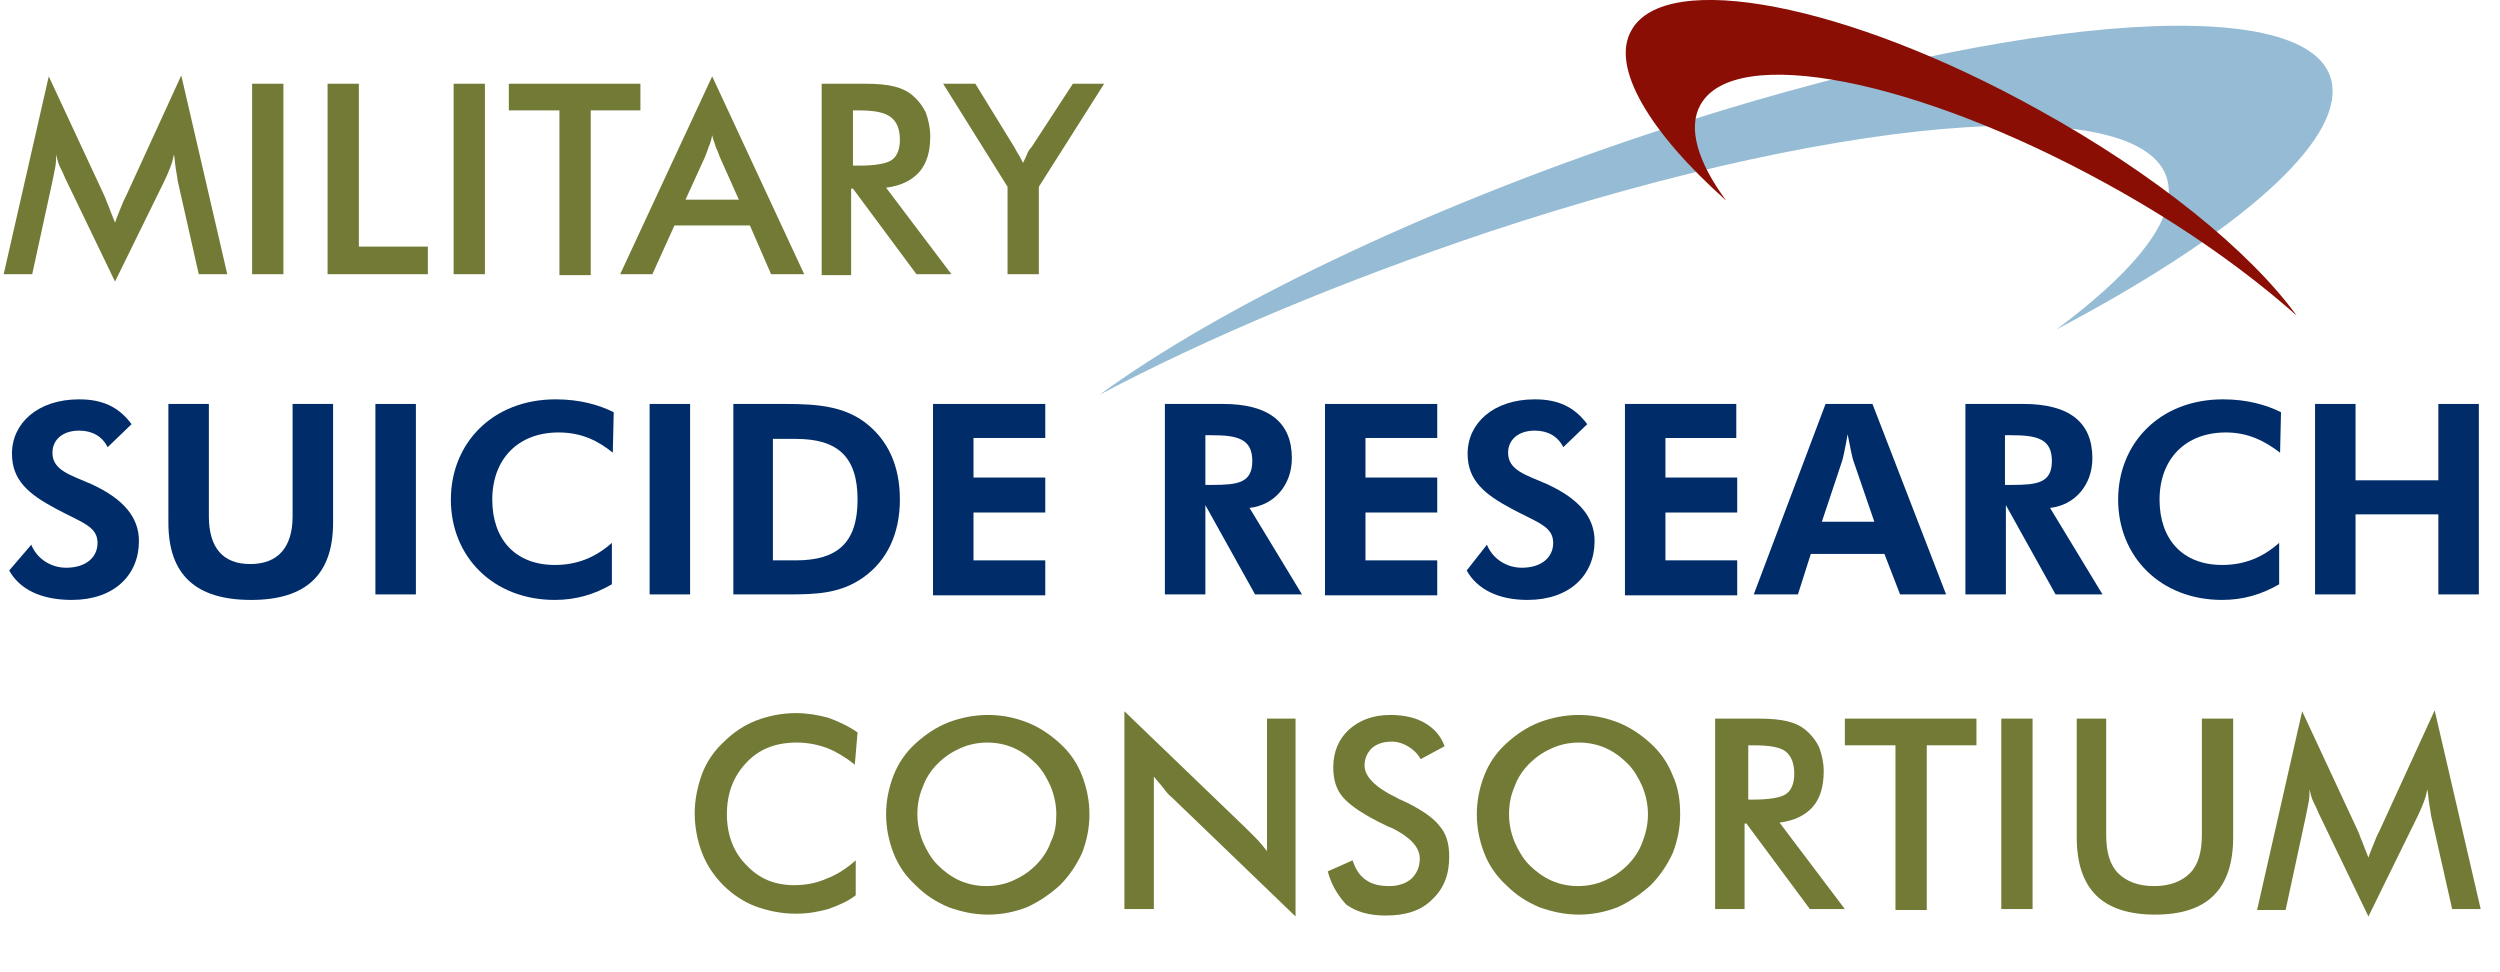 <?xml version="1.0" encoding="utf-8"?>
<!-- Generator: Adobe Illustrator 27.3.1, SVG Export Plug-In . SVG Version: 6.00 Build 0)  -->
<svg version="1.1" id="Layer_1" xmlns="http://www.w3.org/2000/svg" xmlns:xlink="http://www.w3.org/1999/xlink" x="0px" y="0px"
	 viewBox="0 0 271.7 105.6" style="enable-background:new 0 0 271.7 105.6;" xml:space="preserve">
<style type="text/css">
	.Arched_x0020_Green{fill:url(#SVGID_1_);stroke:#FFFFFF;stroke-width:0.25;stroke-miterlimit:1;}
	.st0{fill:#727A35;}
	.st1{fill:#002D6A;}
	.st2{fill:#95BCD4;}
	.st3{fill:#8B0E04;}
</style>
<linearGradient id="SVGID_1_" gradientUnits="userSpaceOnUse" x1="-164.121" y1="447.096" x2="-163.414" y2="446.389">
	<stop  offset="0" style="stop-color:#20AC4B"/>
	<stop  offset="0.983" style="stop-color:#19361A"/>
</linearGradient>
<g>
	<path class="st0" d="M19.3,19.6c0-0.2-0.1-0.6-0.2-1.3c-0.1-0.6-0.1-1.1-0.2-1.5c-0.1,0.5-0.2,0.9-0.4,1.4c-0.2,0.5-0.4,1-0.6,1.4
		l-5.4,11L7.1,19.4c-0.2-0.5-0.4-0.9-0.6-1.3c-0.2-0.4-0.3-0.9-0.4-1.3c0,0.4,0,0.9-0.1,1.4c-0.1,0.5-0.2,1-0.3,1.5L3.5,29.8H0.4
		L5.3,8.3l6.1,13.1c0.1,0.2,0.2,0.6,0.4,1c0.2,0.5,0.4,1.1,0.7,1.8c0.2-0.6,0.5-1.3,0.9-2.3c0.1-0.2,0.2-0.4,0.3-0.6l6-13.1l5,21.6
		h-3.1L19.3,19.6z"/>
	<path class="st0" d="M27.4,29.8V9.1h3.4v20.7H27.4z"/>
	<path class="st0" d="M35.6,29.8V9.1H39v17.7h7.5v3H35.6z"/>
	<path class="st0" d="M49.3,29.8V9.1h3.4v20.7H49.3z"/>
	<path class="st0" d="M64.2,12v17.9h-3.4V12h-5.5V9.1h14.3V12H64.2z"/>
	<path class="st0" d="M83.8,29.8l-2.3-5.3h-8.2l-2.4,5.3h-3.5l10-21.5l10,21.5H83.8z M74.5,21.7h5.8L78.2,17c-0.1-0.3-0.2-0.6-0.4-1
		c-0.1-0.4-0.3-0.8-0.4-1.3c-0.1,0.5-0.2,0.9-0.4,1.3c-0.1,0.4-0.3,0.8-0.4,1.1L74.5,21.7z"/>
	<path class="st0" d="M92.5,20.6v9.3h-3.2V9.1H94c1.4,0,2.4,0.1,3.2,0.3c0.8,0.2,1.4,0.5,1.9,0.9c0.6,0.5,1.1,1.1,1.5,1.9
		c0.3,0.8,0.5,1.7,0.5,2.6c0,1.7-0.4,3-1.2,3.9c-0.8,0.9-2,1.5-3.6,1.7l7.1,9.4h-3.8l-6.9-9.3H92.5z M92.7,18h0.6
		c1.8,0,3-0.2,3.6-0.6c0.6-0.4,0.9-1.2,0.9-2.2c0-1.1-0.3-1.9-0.9-2.4C96.2,12.2,95,12,93.3,12h-0.6V18z"/>
	<path class="st0" d="M109.5,29.8v-9.5l-7-11.2h3.5l4.3,7c0.1,0.2,0.2,0.4,0.4,0.7c0.2,0.3,0.3,0.6,0.5,0.9c0.1-0.3,0.3-0.6,0.4-0.9
		c0.1-0.3,0.3-0.6,0.5-0.8l4.5-6.9h3.4l-7.1,11.2v9.5H109.5z"/>
	<path class="st1" d="M3.4,59.2c0.6,1.5,2.1,2.5,3.8,2.5c2.1,0,3.4-1.1,3.4-2.7c0-1.8-1.7-2.2-4.5-3.7c-3-1.6-4.8-3.1-4.8-6
		c0-3.3,2.8-5.9,7.3-5.9c2.5,0,4.3,0.8,5.7,2.7l-2.6,2.5c-0.6-1.2-1.7-1.8-3.1-1.8c-1.8,0-2.9,1-2.9,2.4c0,1.9,1.9,2.4,4.2,3.4
		c3.5,1.6,5.2,3.6,5.2,6.2c0,3.7-2.7,6.4-7.3,6.4C4.4,65.2,2.1,64,1,62L3.4,59.2z"/>
	<path class="st1" d="M36.2,56.8c0,5.6-2.9,8.4-8.9,8.4c-6.1,0-9-2.8-9-8.4V43.9h4.4v12.2c0,3.4,1.5,5.2,4.5,5.2
		c3,0,4.6-1.8,4.6-5.2V43.9h4.4V56.8z"/>
	<path class="st1" d="M40.8,43.9h4.4v20.7h-4.4V43.9z"/>
	<path class="st1" d="M60.7,47c-4.4,0-7.2,2.9-7.2,7.3c0,4.3,2.5,7.1,6.8,7.1c2.4,0,4.4-0.8,6.2-2.4l0,4.5c-1.9,1.1-3.9,1.7-6.2,1.7
		c-6.7,0-11.3-4.7-11.3-10.9c0-6.1,4.5-10.9,11.4-10.9c2.6,0,4.7,0.6,6.3,1.4l-0.1,4.4C65,47.9,63.2,47,60.7,47z"/>
	<path class="st1" d="M70.6,43.9H75v20.7h-4.4V43.9z"/>
	<path class="st1" d="M79.7,43.9h5.7c3.6,0,6.3,0.3,8.6,2c2.5,1.9,3.8,4.7,3.8,8.4c0,3.7-1.4,6.6-3.9,8.4c-2.5,1.8-5.1,1.9-8.2,1.9
		h-6V43.9z M86.5,60.9c4.5,0,6.7-1.9,6.7-6.6c0-4.7-2.2-6.6-6.7-6.6h-2.5v13.2H86.5z"/>
	<path class="st1" d="M101.4,43.9h12.2v3.7h-7.8v4.3h7.8v3.8h-7.8v5.2h7.8v3.8h-12.2V43.9z"/>
	<path class="st1" d="M136.4,64.6l-5.4-9.7v9.7h-4.4V43.9h6.3c5,0,7.5,2,7.5,5.9c0,2.9-1.9,5.1-4.6,5.4l5.7,9.4H136.4z M131.7,52.7
		c2.8,0,4.4-0.2,4.4-2.6c0-2.4-1.6-2.8-4.4-2.8H131v5.4H131.7z"/>
	<path class="st1" d="M144,43.9h12.2v3.7h-7.8v4.3h7.8v3.8h-7.8v5.2h7.8v3.8H144V43.9z"/>
	<path class="st1" d="M161.6,59.2c0.6,1.5,2.1,2.5,3.8,2.5c2.1,0,3.4-1.1,3.4-2.7c0-1.8-1.7-2.2-4.5-3.7c-3-1.6-4.8-3.1-4.8-6
		c0-3.3,2.8-5.9,7.3-5.9c2.5,0,4.3,0.8,5.7,2.7l-2.6,2.5c-0.6-1.2-1.7-1.8-3.1-1.8c-1.8,0-2.9,1-2.9,2.4c0,1.9,1.9,2.4,4.2,3.4
		c3.5,1.6,5.2,3.6,5.2,6.2c0,3.7-2.7,6.4-7.3,6.4c-3.2,0-5.5-1.2-6.6-3.2L161.6,59.2z"/>
	<path class="st1" d="M176.5,43.9h12.2v3.7H181v4.3h7.8v3.8H181v5.2h7.8v3.8h-12.2V43.9z"/>
	<path class="st1" d="M198.4,43.9h5.1l8,20.7h-5l-1.7-4.4h-8l-1.4,4.4h-4.8L198.4,43.9z M201.4,50c-0.1-0.3-0.3-1.3-0.6-2.8
		c-0.3,1.7-0.5,2.6-0.6,2.9l-2.2,6.6h5.7L201.4,50z"/>
	<path class="st1" d="M223.4,64.6l-5.4-9.7v9.7h-4.4V43.9h6.3c5,0,7.5,2,7.5,5.9c0,2.9-1.9,5.1-4.6,5.4l5.7,9.4H223.4z M218.6,52.7
		c2.8,0,4.4-0.2,4.4-2.6c0-2.4-1.6-2.8-4.4-2.8h-0.7v5.4H218.6z"/>
	<path class="st1" d="M241.9,47c-4.4,0-7.2,2.9-7.2,7.3c0,4.3,2.5,7.1,6.8,7.1c2.4,0,4.4-0.8,6.2-2.4l0,4.5
		c-1.9,1.1-3.9,1.7-6.2,1.7c-6.7,0-11.3-4.7-11.3-10.9c0-6.1,4.5-10.9,11.4-10.9c2.6,0,4.7,0.6,6.3,1.4l-0.1,4.4
		C246.1,47.9,244.3,47,241.9,47z"/>
	<path class="st1" d="M251.6,43.9h4.4v8.3h9v-8.3h4.4v20.7h-4.4v-8.7h-9v8.7h-4.4V43.9z"/>
	<path class="st0" d="M92.9,83.1c-1-0.8-2-1.4-3-1.8c-1.1-0.4-2.2-0.6-3.3-0.6c-2.3,0-4.1,0.7-5.5,2.2c-1.4,1.5-2.1,3.3-2.1,5.6
		c0,2.2,0.7,4.1,2.1,5.5c1.4,1.5,3.1,2.2,5.2,2.2c1.2,0,2.4-0.2,3.5-0.7c1.1-0.4,2.2-1.1,3.2-2v3.8c-0.9,0.7-1.9,1.1-3,1.5
		c-1.1,0.3-2.2,0.5-3.5,0.5c-1.6,0-3-0.3-4.4-0.8c-1.3-0.5-2.5-1.3-3.5-2.3c-1-1-1.8-2.2-2.3-3.5c-0.5-1.3-0.8-2.8-0.8-4.3
		c0-1.5,0.3-2.9,0.8-4.3c0.5-1.3,1.3-2.5,2.4-3.5c1-1,2.2-1.8,3.5-2.3c1.3-0.5,2.8-0.8,4.3-0.8c1.2,0,2.4,0.2,3.5,0.5
		c1.1,0.4,2.2,0.9,3.2,1.6L92.9,83.1z"/>
	<path class="st0" d="M118.4,88.5c0,1.5-0.3,2.9-0.8,4.2c-0.6,1.3-1.4,2.5-2.4,3.5c-1.1,1-2.3,1.8-3.6,2.4c-1.3,0.5-2.7,0.8-4.2,0.8
		c-1.5,0-2.9-0.3-4.3-0.8c-1.4-0.6-2.5-1.3-3.6-2.4c-1.1-1-1.9-2.2-2.4-3.5c-0.5-1.3-0.8-2.7-0.8-4.2c0-1.5,0.3-2.9,0.8-4.2
		c0.5-1.3,1.3-2.5,2.4-3.5c1.1-1,2.3-1.8,3.6-2.3c1.3-0.5,2.8-0.8,4.3-0.8c1.5,0,2.9,0.3,4.2,0.8c1.3,0.5,2.5,1.3,3.6,2.3
		c1.1,1,1.9,2.2,2.4,3.5C118.1,85.6,118.4,87,118.4,88.5z M114.8,88.5c0-1-0.2-2-0.6-3c-0.4-0.9-0.9-1.8-1.6-2.5
		c-0.7-0.7-1.5-1.3-2.4-1.7c-0.9-0.4-1.9-0.6-2.9-0.6c-1,0-2,0.2-2.9,0.6c-0.9,0.4-1.7,0.9-2.5,1.7c-0.7,0.7-1.3,1.6-1.6,2.5
		c-0.4,0.9-0.6,1.9-0.6,3c0,1,0.2,2,0.6,3c0.4,0.9,0.9,1.8,1.6,2.5c0.7,0.7,1.5,1.3,2.4,1.7c0.9,0.4,1.9,0.6,2.9,0.6
		c1,0,2-0.2,2.9-0.6c0.9-0.4,1.7-0.9,2.5-1.7c0.7-0.7,1.3-1.6,1.6-2.5C114.7,90.5,114.8,89.5,114.8,88.5z"/>
	<path class="st0" d="M122.2,98.8V77.3l13.2,12.7c0.4,0.4,0.7,0.7,1.1,1.1c0.4,0.4,0.8,0.9,1.2,1.4V78.1h3.1v21.5l-13.4-12.9
		c-0.4-0.3-0.7-0.7-1-1.1c-0.3-0.4-0.7-0.8-1-1.2v14.4H122.2z"/>
	<path class="st0" d="M144.3,94.7l2.7-1.2c0.3,0.9,0.7,1.6,1.4,2.1c0.7,0.5,1.5,0.7,2.6,0.7c1,0,1.8-0.3,2.4-0.8
		c0.6-0.6,0.9-1.3,0.9-2.2c0-1.2-1-2.3-3-3.3c-0.3-0.1-0.5-0.2-0.7-0.3c-2.3-1.1-3.8-2.1-4.6-3c-0.8-0.9-1.1-2-1.1-3.3
		c0-1.7,0.6-3.1,1.7-4.1c1.1-1,2.6-1.6,4.5-1.6c1.5,0,2.8,0.3,3.8,0.9c1,0.6,1.7,1.4,2.1,2.5l-2.6,1.4c-0.4-0.7-0.9-1.1-1.4-1.4
		c-0.5-0.3-1.1-0.5-1.7-0.5c-0.9,0-1.6,0.2-2.2,0.7c-0.5,0.5-0.8,1.1-0.8,1.9c0,1.2,1.2,2.4,3.5,3.5c0.2,0.1,0.3,0.2,0.4,0.2
		c2,0.9,3.5,1.9,4.2,2.8c0.8,0.9,1.1,2,1.1,3.4c0,2-0.6,3.5-1.9,4.7c-1.2,1.2-2.9,1.7-5,1.7c-1.8,0-3.2-0.4-4.3-1.2
		C145.4,97.3,144.7,96.2,144.3,94.7z"/>
	<path class="st0" d="M182.6,88.5c0,1.5-0.3,2.9-0.8,4.2c-0.6,1.3-1.4,2.5-2.4,3.5c-1.1,1-2.3,1.8-3.6,2.4c-1.3,0.5-2.7,0.8-4.2,0.8
		c-1.5,0-2.9-0.3-4.3-0.8c-1.4-0.6-2.5-1.3-3.6-2.4c-1.1-1-1.9-2.2-2.4-3.5c-0.5-1.3-0.8-2.7-0.8-4.2c0-1.5,0.3-2.9,0.8-4.2
		c0.5-1.3,1.3-2.5,2.4-3.5c1.1-1,2.3-1.8,3.6-2.3c1.3-0.5,2.8-0.8,4.3-0.8c1.5,0,2.9,0.3,4.2,0.8c1.3,0.5,2.5,1.3,3.6,2.3
		c1.1,1,1.9,2.2,2.4,3.5C182.4,85.6,182.6,87,182.6,88.5z M179.1,88.5c0-1-0.2-2-0.6-3c-0.4-0.9-0.9-1.8-1.6-2.5
		c-0.7-0.7-1.5-1.3-2.4-1.7c-0.9-0.4-1.9-0.6-2.9-0.6s-2,0.2-2.9,0.6c-0.9,0.4-1.7,0.9-2.5,1.7c-0.7,0.7-1.3,1.6-1.6,2.5
		c-0.4,0.9-0.6,1.9-0.6,3c0,1,0.2,2,0.6,3c0.4,0.9,0.9,1.8,1.6,2.5c0.7,0.7,1.5,1.3,2.4,1.7c0.9,0.4,1.9,0.6,2.9,0.6
		c1,0,2-0.2,2.9-0.6c0.9-0.4,1.7-0.9,2.5-1.7c0.7-0.7,1.3-1.6,1.6-2.5C178.9,90.5,179.1,89.5,179.1,88.5z"/>
	<path class="st0" d="M189.6,89.5v9.3h-3.2V78.1h4.7c1.4,0,2.4,0.1,3.2,0.3c0.8,0.2,1.4,0.5,1.9,0.9c0.6,0.5,1.1,1.1,1.5,1.9
		c0.3,0.8,0.5,1.7,0.5,2.6c0,1.7-0.4,3-1.2,3.9c-0.8,0.9-2,1.5-3.6,1.7l7.1,9.4h-3.8l-6.9-9.3H189.6z M189.9,86.9h0.6
		c1.8,0,3-0.2,3.6-0.6c0.6-0.4,0.9-1.2,0.9-2.2c0-1.1-0.3-1.9-0.9-2.4c-0.6-0.5-1.8-0.7-3.5-0.7h-0.6V86.9z"/>
	<path class="st0" d="M209.4,81v17.9H206V81h-5.5v-2.9h14.3V81H209.4z"/>
	<path class="st0" d="M217.5,98.8V78.1h3.4v20.7H217.5z"/>
	<path class="st0" d="M225.6,78.1h3.3v12.6c0,1.9,0.4,3.3,1.3,4.2c0.9,0.9,2.2,1.4,3.9,1.4c1.7,0,3-0.5,3.9-1.4
		c0.9-0.9,1.3-2.3,1.3-4.2V78.1h3.4V91c0,2.8-0.7,4.9-2.1,6.3c-1.4,1.4-3.5,2.1-6.4,2.1c-2.8,0-5-0.7-6.4-2.1
		c-1.4-1.4-2.1-3.5-2.1-6.3V78.1z"/>
	<path class="st0" d="M264.2,88.6c0-0.2-0.1-0.6-0.2-1.3c-0.1-0.6-0.1-1.1-0.2-1.5c-0.1,0.5-0.2,0.9-0.4,1.4c-0.2,0.5-0.4,1-0.6,1.4
		l-5.4,11L252,88.4c-0.2-0.5-0.4-0.9-0.6-1.3c-0.2-0.4-0.3-0.9-0.4-1.3c0,0.4,0,0.9-0.1,1.4c-0.1,0.5-0.2,1-0.3,1.5l-2.2,10.2h-3.1
		l4.9-21.6l6.1,13.1c0.1,0.2,0.2,0.6,0.4,1c0.2,0.5,0.4,1.1,0.7,1.8c0.2-0.6,0.5-1.3,0.9-2.3c0.1-0.2,0.2-0.4,0.3-0.6l6-13.1l5,21.6
		h-3.1L264.2,88.6z"/>
</g>
<path class="st2" d="M179.6,14.4c-25.1,8.3-47.1,19-60.1,28.5c11.9-6.3,26.5-12.4,42.3-17.7c40.4-13.4,73.5-15.4,73.9-4.6
	c0.2,4.1-4.4,9.4-12.2,15.2c18.4-9.7,30.3-19.5,30-26.1C253.1-1.1,220,1,179.6,14.4z"/>
<path class="st3" d="M221.5,11.9c12.9,7.1,23.1,15.5,28.1,22.4c-5.4-4.8-12.4-9.8-20.6-14.3c-20.7-11.4-40.5-15.3-44.2-8.6
	c-1.4,2.5-0.3,6.2,2.8,10.4c-8.3-7.4-12.6-14.5-10.3-18.5C181-3.4,200.8,0.4,221.5,11.9z"/>
</svg>
